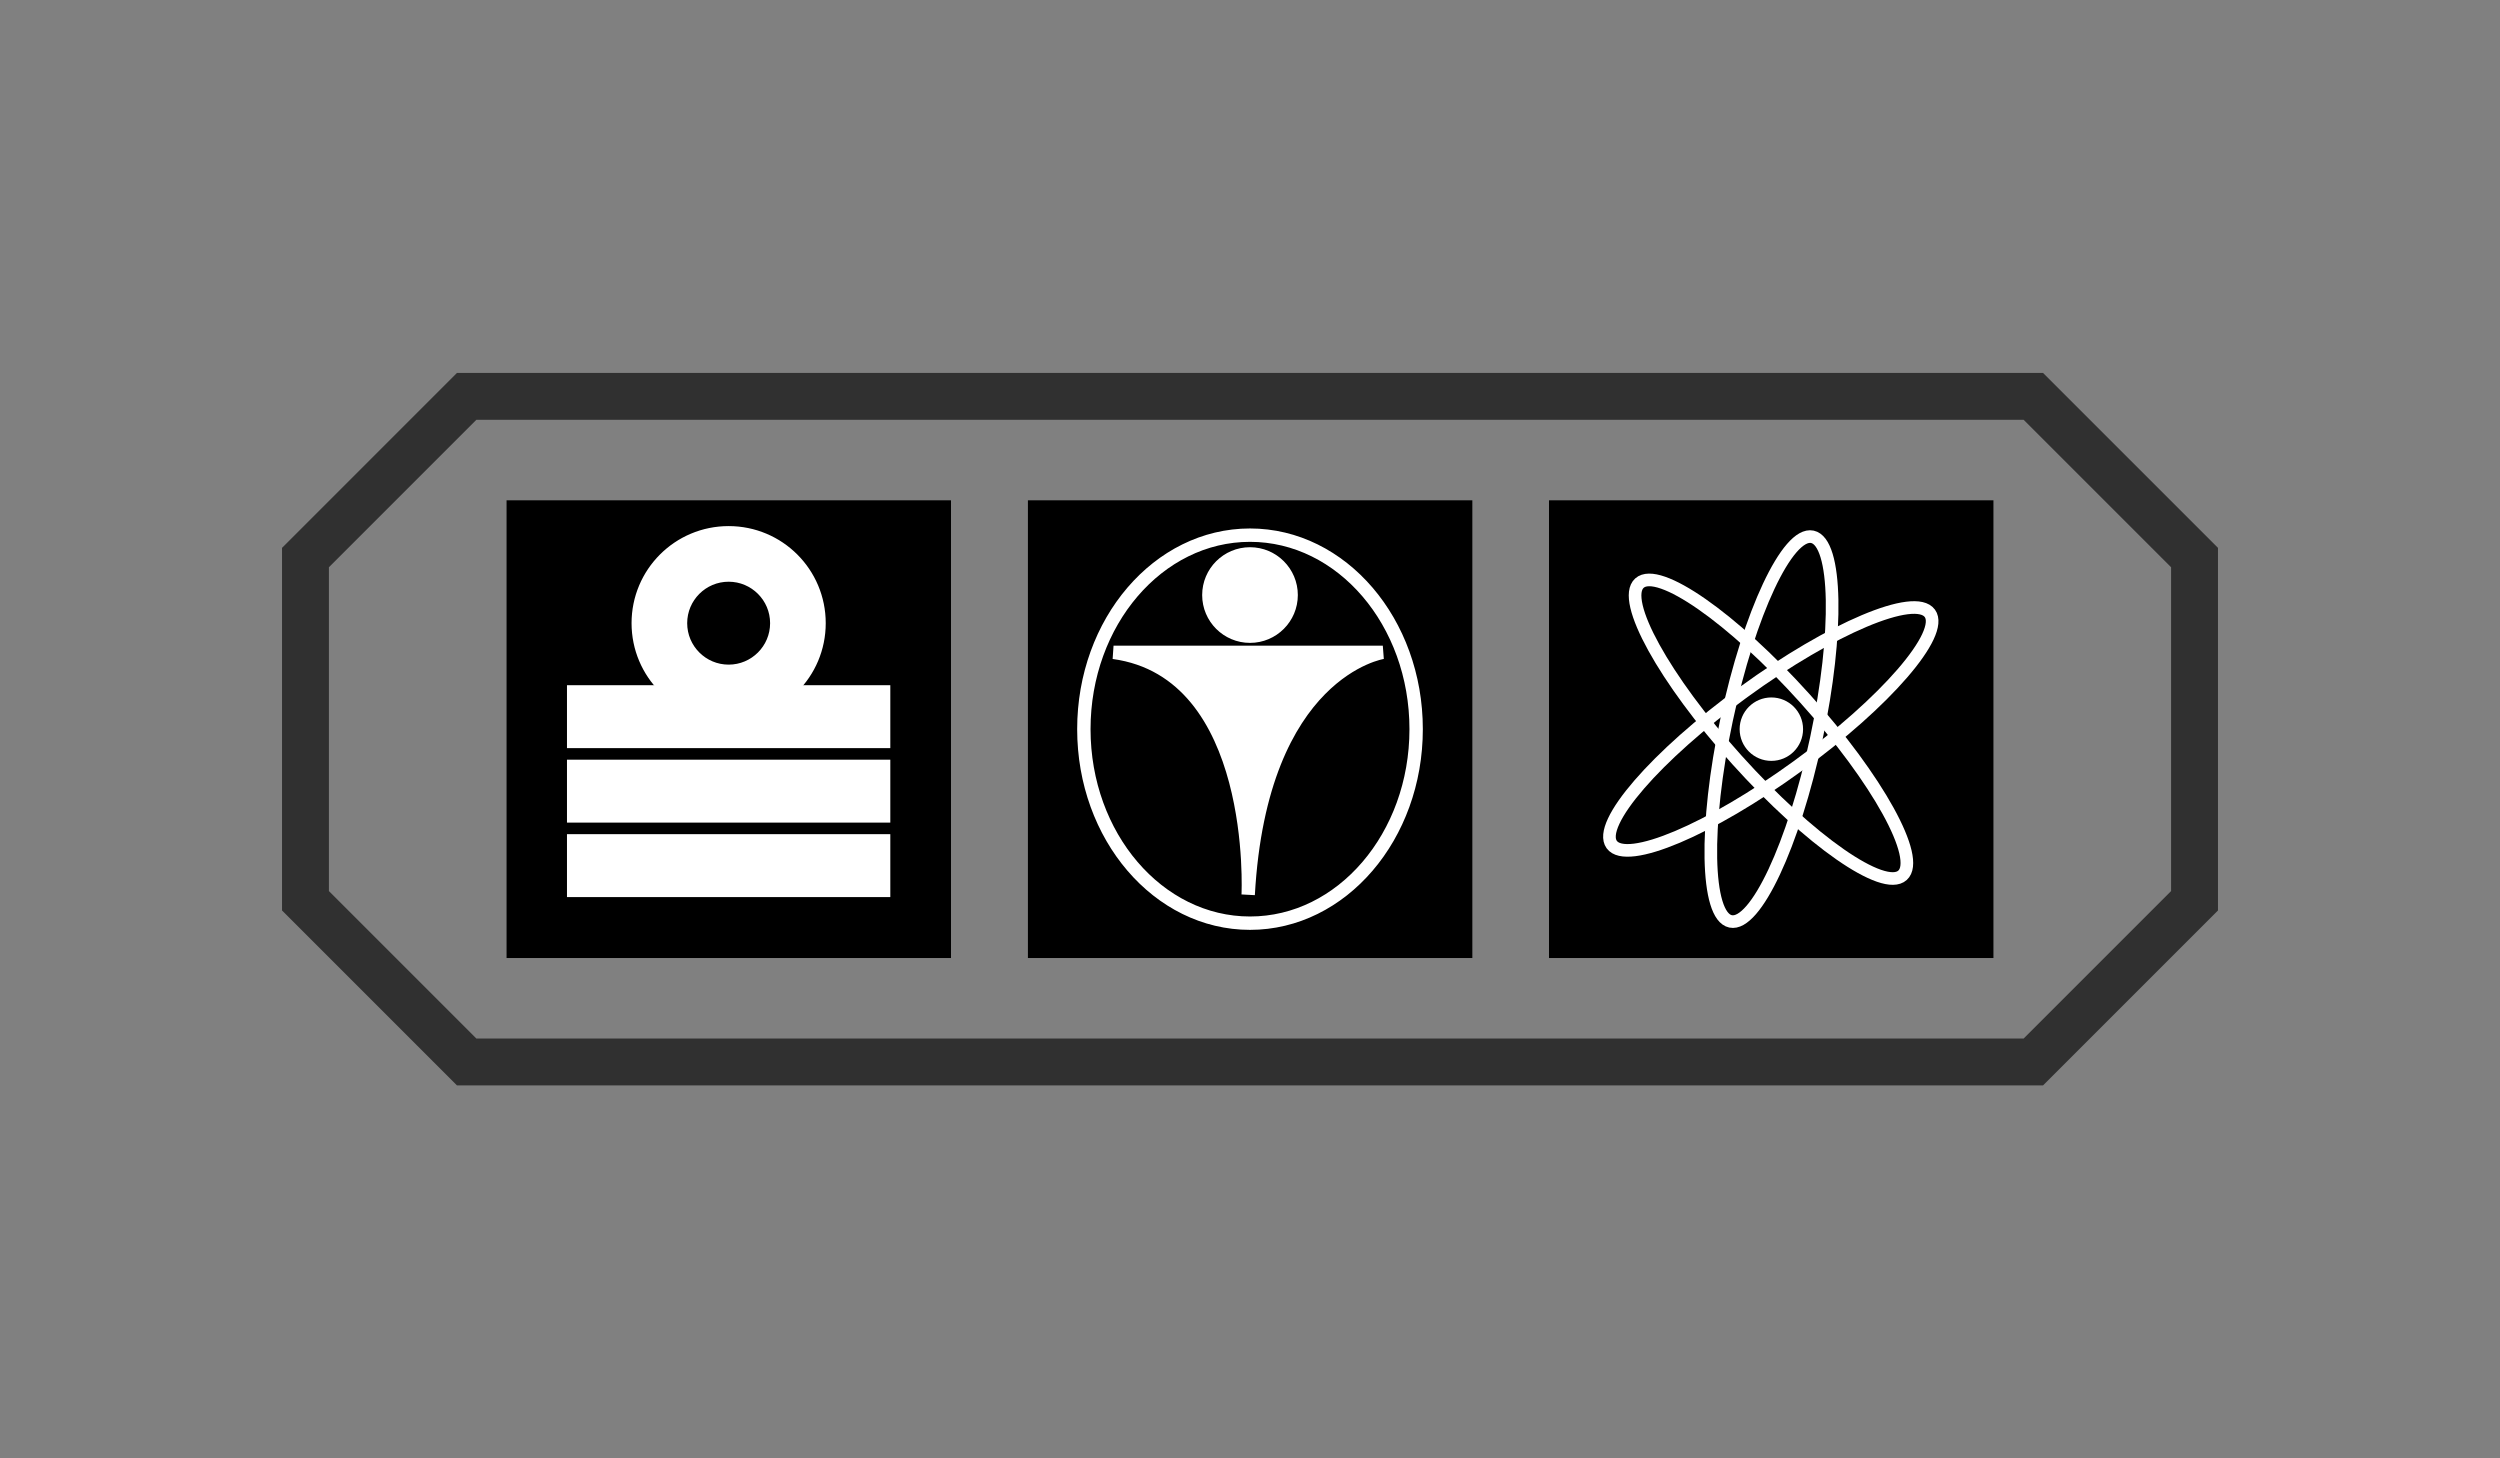 <?xml version="1.0" encoding="utf-8"?>
<!-- Generator: Adobe Illustrator 17.1.0, SVG Export Plug-In . SVG Version: 6.00 Build 0)  -->
<!DOCTYPE svg PUBLIC "-//W3C//DTD SVG 1.1//EN" "http://www.w3.org/Graphics/SVG/1.1/DTD/svg11.dtd">
<svg version="1.1" id="Layer_1" xmlns="http://www.w3.org/2000/svg" xmlns:xlink="http://www.w3.org/1999/xlink" x="0px" y="0px"
	 viewBox="0 0 960 560" enable-background="new 0 0 960 560" xml:space="preserve">
<rect x="0" y="0" width="960" height="560" fill="#808080" stroke="none"/>
<polygon fill="none" stroke="#303030" stroke-width="18" stroke-miterlimit="10" points="842.7,214.1 780.8,152.2 179.2,152.2 
	117.3,214.1 117.3,345.9 179.2,407.8 780.8,407.8 842.7,345.9 "/>
<g>
	<rect x="196.9" y="194.5" stroke="#000000" stroke-width="4.761" stroke-miterlimit="10" width="165.9" height="171"/>
	<rect x="397.1" y="194.5" stroke="#000000" stroke-width="4.761" stroke-miterlimit="10" width="165.9" height="171"/>
	<rect x="597.2" y="194.5" stroke="#000000" stroke-width="4.761" stroke-miterlimit="10" width="165.9" height="171"/>
	
		<rect x="220.1" y="294.1" fill="#FFFFFF" stroke="#FFFFFF" stroke-width="4.761" stroke-miterlimit="10" width="119.4" height="19.4"/>
	
		<rect x="220.1" y="322.7" fill="#FFFFFF" stroke="#FFFFFF" stroke-width="4.761" stroke-miterlimit="10" width="119.4" height="19.4"/>
	
		<rect x="220.1" y="265.5" fill="#FFFFFF" stroke="#FFFFFF" stroke-width="4.761" stroke-miterlimit="10" width="119.4" height="19.4"/>
	<path fill="#FFFFFF" stroke="#FFFFFF" stroke-width="4.761" stroke-miterlimit="10" d="M279.8,204.4c-19.3,0-34.9,15.6-34.9,34.9
		s15.6,34.9,34.9,34.9s34.9-15.6,34.9-34.9S299.1,204.4,279.8,204.4z M279.8,257.6c-10.1,0-18.3-8.2-18.3-18.3
		c0-10.1,8.2-18.3,18.3-18.3c10.1,0,18.3,8.2,18.3,18.3C298.1,249.4,289.9,257.6,279.8,257.6z"/>
	<ellipse stroke="#FFFFFF" stroke-width="5.136" stroke-miterlimit="10" cx="480" cy="280" rx="63.8" ry="74.5"/>
	<circle fill="#FFFFFF" stroke="#FFFFFF" stroke-width="5.136" stroke-miterlimit="10" cx="480" cy="228.5" r="15.8"/>
	<path fill="#FFFFFF" stroke="#FFFFFF" stroke-width="5.136" stroke-miterlimit="10" d="M427.6,250.5h103.4c0,0-46.9,7.1-51.7,93.1
		C479.3,343.6,483.7,258.2,427.6,250.5z"/>
	<circle fill="#FFFFFF" stroke="#FFFFFF" stroke-width="3.758" stroke-miterlimit="10" cx="680.2" cy="280" r="10.3"/>
	
		<ellipse transform="matrix(0.743 -0.669 0.669 0.743 -12.654 527.035)" fill="none" stroke="#FFFFFF" stroke-width="4.849" stroke-miterlimit="10" cx="680.2" cy="280" rx="17.6" ry="75.5"/>
	
		<ellipse transform="matrix(-0.588 -0.809 0.809 -0.588 853.423 994.841)" fill="none" stroke="#FFFFFF" stroke-width="4.849" stroke-miterlimit="10" cx="680.2" cy="280" rx="17.6" ry="75.5"/>
	
		<ellipse transform="matrix(-0.978 -0.208 0.208 -0.978 1287.242 695.294)" fill="none" stroke="#FFFFFF" stroke-width="4.849" stroke-miterlimit="10" cx="680.2" cy="280" rx="17.6" ry="75.5"/>
</g>
</svg>
